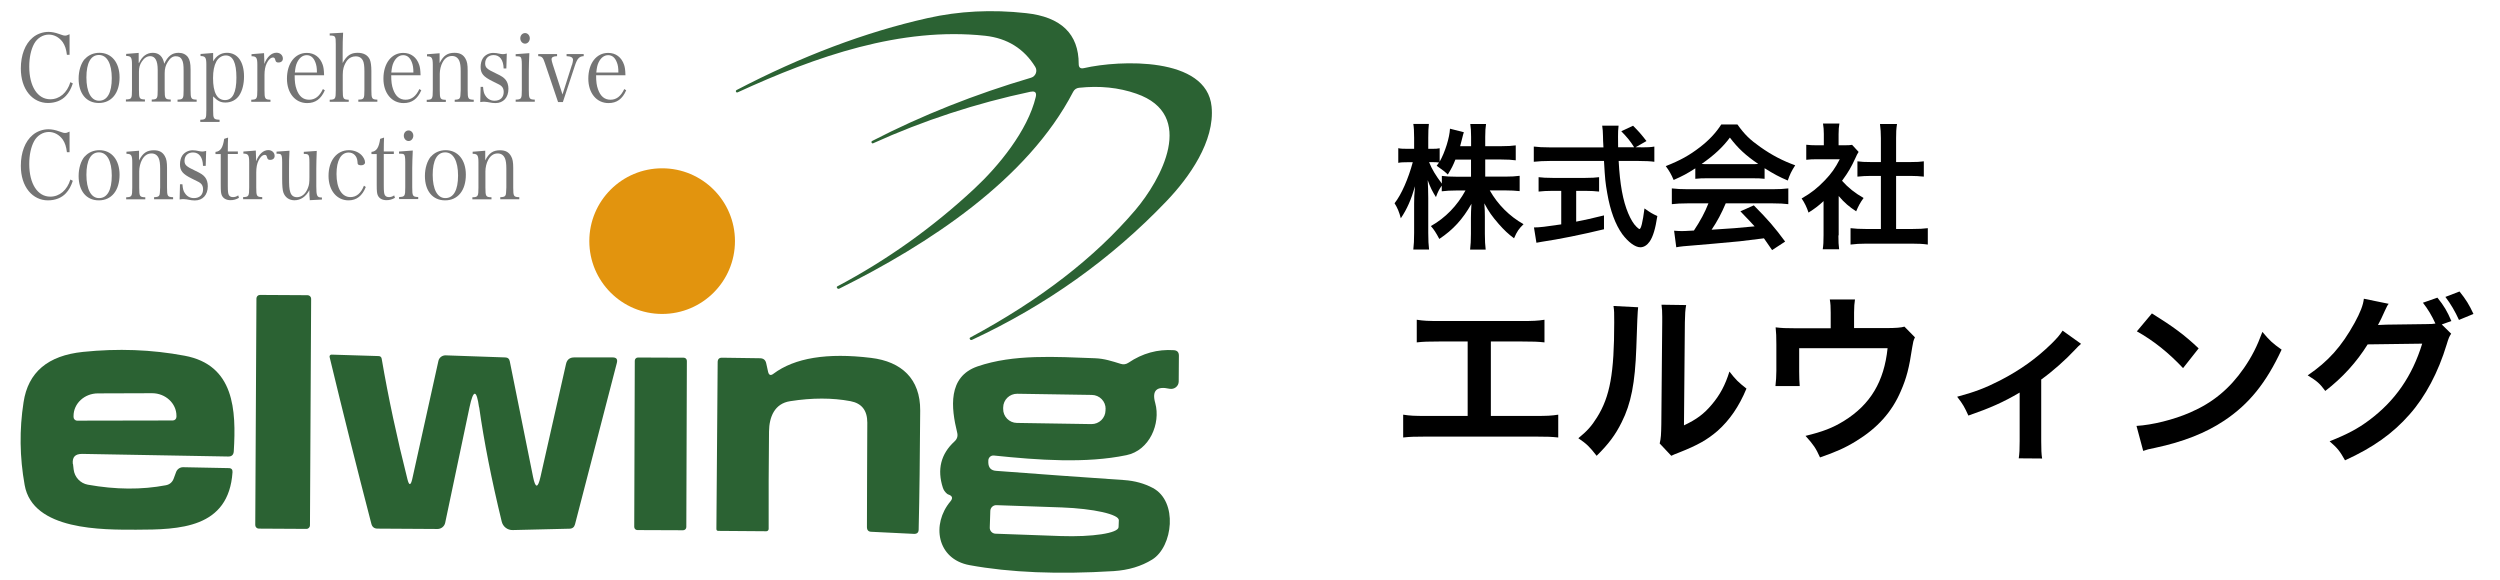 <?xml version="1.0" encoding="UTF-8"?>
<svg id="logo" xmlns="http://www.w3.org/2000/svg" width="276" height="64" viewBox="0 0 276 64">
  <rect width="276" height="64" style="fill: none; stroke-width: 0px;"/>
  <g>
    <g>
      <path d="M113.8,10.12c-6.04,1.28-11.85,3.18-17.41,5.7-.07.03-.12,0-.16-.05h0c-.04-.1-.02-.17.06-.21,5.51-2.84,11.36-5.16,17.54-6.98.51-.15.74-.75.46-1.2-1.24-2.01-3.09-3.16-5.52-3.43-9.3-1-18.66,2.26-27.32,6.24-.1.04-.16.02-.2-.07h0c-.03-.08,0-.13.05-.17,7.21-3.76,14.25-6.41,21.1-7.95,3.46-.78,7.09-.97,10.88-.55,3.87.42,5.81,2.3,5.81,5.61,0,.4.19.55.58.46,3.93-.9,13.55-1.3,14.09,4.25.38,3.81-2.47,7.82-4.99,10.45-6.08,6.36-13.23,11.46-21.46,15.3-.11.04-.19.02-.24-.09h0c-.04-.08-.02-.13.05-.17,7.67-4.12,13.75-8.81,18.23-14.08,2.82-3.33,6.8-10.52.1-12.84-1.94-.68-4.05-.89-6.32-.65-.29.03-.51.18-.65.44-5.04,9.73-16.02,16.86-25.81,21.73-.11.06-.21.03-.27-.09h0c-.04-.07-.02-.12.05-.16,5.46-2.89,10.49-6.47,15.1-10.76,2.67-2.48,5.91-6.41,6.8-10.15.11-.48-.07-.67-.55-.57h0Z" style="fill: #2b6233; stroke-width: 0px;"/>
      <path d="M81.14,26.62c0,4.44-3.6,8.04-8.04,8.04s-8.04-3.6-8.04-8.04,3.6-8.04,8.04-8.04,8.04,3.6,8.04,8.04h0Z" style="fill: #e2940e; stroke-width: 0px;"/>
      <path d="M34.22,58c0,.21-.17.39-.39.39l-5.26-.03c-.21,0-.39-.18-.39-.39l.13-25.02c0-.21.17-.39.39-.39l5.26.03c.21,0,.39.18.39.39l-.13,25.02h0Z" style="fill: #2b6233; stroke-width: 0px;"/>
      <path d="M8.06,51.23l.07.6c.1.85.74,1.53,1.57,1.68,3.07.55,5.94.57,8.62.06.41-.08.7-.33.85-.72l.27-.73c.12-.33.44-.55.79-.54l5.03.1c.29,0,.43.16.41.45-.42,6.22-5.86,6.34-10.64,6.35-3.67,0-11.43.11-12.31-4.94-.55-3.07-.59-6.11-.12-9.13.5-3.32,2.69-5.16,6.56-5.56,3.85-.4,7.59-.26,11.21.42,5.52,1.02,5.71,6.03,5.44,10.54-.02.4-.23.6-.62.59l-16.13-.29c-.77,0-1.1.36-1.02,1.12M8.51,46.44l10.57-.02c.22,0,.4-.18.4-.4v-.12c0-1.37-1.21-2.49-2.69-2.49l-5.98.02c-1.49,0-2.69,1.12-2.69,2.49v.12c0,.22.18.4.4.4h0Z" style="fill: #2b6233; stroke-width: 0px;"/>
      <path d="M104.71,54.6c-.07-.03-.13-.06-.18-.11-.21-.18-.36-.4-.44-.65-.65-2.01-.22-3.72,1.28-5.1.3-.27.4-.6.3-.99-.67-2.72-1.06-6.16,2.25-7.3,3.99-1.37,8.59-1.06,12.97-.9,1.04.04,1.86.32,2.84.62.31.1.59.05.86-.13,1.54-1.04,3.21-1.5,5.01-1.38.37.03.55.23.55.6l-.02,2.85c0,.53-.49.91-1.01.81-1.44-.32-1.97.21-1.58,1.58.62,2.26-.63,5.23-3.18,5.75-4.46.93-9.74.55-14.63.04-.34-.04-.63.24-.62.58v.23c.03.55.31.84.85.88,4.6.35,9.32.69,14.15,1.02,1.16.08,2.22.37,3.16.87,2.8,1.49,2.22,6.48-.06,7.9-1.21.75-2.62,1.17-4.25,1.28-6.17.38-11.47.16-15.93-.66-3.62-.67-4.21-4.54-2.1-7.04.29-.35.22-.6-.21-.75M122.06,45.16c.02-.85-.67-1.55-1.52-1.56l-8.23-.13c-.85-.01-1.55.66-1.56,1.52v.14c-.02.85.67,1.55,1.51,1.56l8.23.13c.85.01,1.55-.66,1.56-1.52v-.14M109.33,56.42l-.06,1.81c-.02.37.27.68.64.69l7.2.26c3.5.12,6.35-.32,6.38-.98l.03-.76c.03-.66-2.8-1.29-6.3-1.42l-7.2-.25c-.37-.02-.68.27-.69.64h0Z" style="fill: #2b6233; stroke-width: 0px;"/>
      <path d="M52.89,44.98c-.28-2.01-.63-2.01-1.05-.04l-2.69,12.77c-.08.4-.44.69-.85.69l-6.62-.04c-.36,0-.59-.18-.68-.53-1.57-6.04-3.11-12.18-4.61-18.41-.04-.14.07-.28.22-.27l5.18.16c.2,0,.32.11.35.3.73,4.27,1.68,8.7,2.84,13.29.18.73.36.72.53,0l2.89-13.05c.08-.37.41-.62.79-.62l6.58.23c.29,0,.46.16.51.43l2.57,12.76c.26,1.28.53,1.28.82,0l2.82-12.47c.11-.48.41-.72.91-.72h4.23c.42,0,.58.19.47.61l-4.62,17.82c-.08.31-.29.48-.62.48l-6.25.15c-.58.02-1.09-.38-1.22-.94-1.13-4.65-1.96-8.86-2.49-12.63h0Z" style="fill: #2b6233; stroke-width: 0px;"/>
      <path d="M85.39,41.26c2.34-1.75,5.93-2.34,10.77-1.75,3.39.41,5.45,2.33,5.43,5.81-.03,4.99-.08,9.37-.17,13.14,0,.33-.18.49-.51.48l-4.7-.23c-.33,0-.5-.18-.5-.52,0-3.84.03-7.68.04-11.53,0-1.35-.61-2.13-1.85-2.37-2.01-.38-4.24-.38-6.66,0-1.73.26-2.32,1.74-2.34,3.34-.04,3.63-.05,7.21-.04,10.76,0,.14-.11.26-.26.26l-5.29-.04c-.15,0-.22-.07-.22-.22l.14-18.41c0-.33.17-.5.49-.49l4.17.06c.38,0,.62.18.7.56l.21.95c.09.36.28.43.58.21h0Z" style="fill: #2b6233; stroke-width: 0px;"/>
      <path d="M75.77,58.19c0,.19-.16.35-.35.35l-5.05-.02c-.2,0-.35-.16-.35-.35l.06-18.35c0-.19.16-.35.35-.35l5.05.02c.2,0,.35.16.35.35l-.06,18.35h0Z" style="fill: #2b6233; stroke-width: 0px;"/>
      <g>
        <path d="M7.39,6.07c-.08-.65-.21-1.03-.46-1.41-.38-.53-.94-.84-1.54-.84-.66,0-1.28.39-1.62,1.01-.35.64-.54,1.52-.54,2.53,0,2.18.92,3.6,2.32,3.6,1.02,0,1.86-.71,2.22-1.89l.27.14c-.2.6-.43,1.02-.76,1.37-.47.51-1.17.79-1.99.79s-1.58-.36-2.12-1.02c-.57-.7-.87-1.65-.87-2.8,0-1.46.47-2.7,1.3-3.39.47-.41,1.13-.64,1.75-.64.36,0,.77.08,1.17.23.43.16.53.18.68.18.13,0,.18-.02.48-.15v2.27h-.3Z" style="fill: #747474; stroke-width: 0px;"/>
        <path d="M9.36,6.53c.39-.45.97-.7,1.61-.7,1.35,0,2.23,1.07,2.23,2.71,0,1.74-.89,2.83-2.29,2.83s-2.23-1.07-2.23-2.69c0-.86.25-1.67.67-2.16ZM10.94,11.12c.91,0,1.4-.89,1.4-2.49s-.52-2.56-1.42-2.56-1.38.89-1.38,2.48.51,2.57,1.39,2.57Z" style="fill: #747474; stroke-width: 0px;"/>
        <path d="M15.35,6.95c.34-.74.86-1.12,1.53-1.12s1.12.42,1.25,1.21c.39-.84.87-1.21,1.58-1.21.45,0,.81.17,1.04.48.2.29.29.67.29,1.37v2.25c0,.97.05,1.05.67,1.07v.23h-2.11v-.23c.63-.02.67-.1.67-1.07v-2.07c0-.7-.04-.99-.18-1.26-.13-.27-.34-.39-.7-.39-.32,0-.61.2-.86.61-.25.39-.35.76-.35,1.26v1.84c0,.97.05,1.05.67,1.07v.23h-2.1v-.23c.62-.02.66-.1.66-1.07v-2.21c0-1.01-.28-1.51-.83-1.51-.35,0-.66.2-.92.59-.23.34-.32.68-.32,1.12v2c0,.98.05,1.05.66,1.07v.23h-2.1v-.23c.63-.02.67-.09.67-1.07v-2.79c0-.78-.1-.94-.64-.94v-.23l1.38-.11v1.09Z" style="fill: #747474; stroke-width: 0px;"/>
        <path d="M23.54,6.76c.35-.61.87-.93,1.51-.93,1.18,0,1.89.99,1.89,2.62,0,.81-.18,1.55-.52,2.07-.33.51-.9.8-1.52.8-.55,0-.86-.16-1.37-.68v1.52c0,.97.05,1.03.71,1.06v.24h-2.13v-.24c.63-.02.67-.09.67-1.06v-5.03c0-.78-.11-.94-.64-.94v-.23l1.39-.11v.9ZM24.84,11.05c.84,0,1.26-.83,1.26-2.48s-.39-2.45-1.17-2.45c-.42,0-.83.26-1.05.68-.24.45-.36,1.04-.36,1.82,0,1.61.45,2.43,1.33,2.43Z" style="fill: #747474; stroke-width: 0px;"/>
        <path d="M29.15,5.86c.02.52.03.66.03.87v.33c.3-.79.8-1.24,1.35-1.24.4,0,.7.28.7.65,0,.26-.19.43-.49.43-.2,0-.29-.06-.34-.26-.06-.23-.11-.29-.26-.29-.24,0-.5.23-.69.63-.17.34-.25.77-.25,1.32v1.64c0,.98.05,1.05.66,1.07v.23h-2.12v-.23c.62-.02.67-.1.67-1.07v-2.79c0-.78-.11-.94-.64-.94v-.23l1.37-.11Z" style="fill: #747474; stroke-width: 0px;"/>
        <path d="M32.53,8.3c0,.72.06,1.14.21,1.56.27.77.72,1.15,1.39,1.15s1.15-.39,1.52-1.18l.21.14c-.42.96-1.04,1.41-1.95,1.41-1.32,0-2.23-1.1-2.23-2.7,0-1.69.89-2.84,2.19-2.84.84,0,1.48.48,1.76,1.32.09.28.13.53.15,1.15h-3.26ZM34.99,8.02c0-.55-.06-.85-.18-1.16-.2-.51-.52-.77-.95-.77s-.81.28-1.06.81c-.14.3-.19.57-.25,1.11h2.44Z" style="fill: #747474; stroke-width: 0px;"/>
        <path d="M37.84,6.94c.43-.8.89-1.11,1.64-1.11.67,0,1.13.26,1.35.75.11.26.17.7.17,1.27v2.08c0,.97.05,1.05.66,1.07v.23h-2.1v-.23c.63-.02.67-.09.67-1.07v-2.09c0-.53-.05-.92-.15-1.12-.15-.33-.42-.5-.81-.5-.37,0-.69.15-.91.41-.18.22-.34.53-.43.85-.06.23-.09.44-.09.78v1.68c0,.98.05,1.05.66,1.07v.23h-2.1v-.23c.63-.02.67-.09.67-1.07v-5.07c0-.89-.04-.94-.67-.95v-.23l1.48-.08c-.04.79-.05,1.18-.05,2.08v1.26Z" style="fill: #747474; stroke-width: 0px;"/>
        <path d="M43.19,8.3c0,.72.06,1.14.21,1.56.27.77.72,1.15,1.38,1.15s1.15-.39,1.52-1.18l.21.14c-.42.96-1.04,1.41-1.95,1.41-1.32,0-2.23-1.1-2.23-2.7,0-1.69.89-2.84,2.19-2.84.84,0,1.48.48,1.76,1.32.09.28.13.53.15,1.15h-3.26ZM45.64,8.02c0-.55-.06-.85-.18-1.16-.2-.51-.52-.77-.95-.77s-.81.28-1.06.81c-.14.3-.19.57-.25,1.11h2.44Z" style="fill: #747474; stroke-width: 0px;"/>
        <path d="M48.55,6.93c.41-.8.86-1.1,1.63-1.1.58,0,.96.2,1.21.65.18.3.24.67.24,1.3v2.16c0,.98.05,1.05.67,1.07v.23h-2.1v-.23c.3-.01.47-.05.54-.16.06-.08.08-.17.09-.34,0-.11.03-.5.03-.57v-2.09c0-.52-.05-.89-.15-1.12-.15-.36-.43-.55-.81-.55-.43,0-.79.23-1.04.7-.19.34-.31.84-.31,1.27v1.8c0,.98.05,1.05.67,1.07v.23h-2.11v-.23c.62-.02.67-.1.67-1.07v-2.79c0-.78-.11-.94-.64-.94v-.23l1.39-.11v1.07Z" style="fill: #747474; stroke-width: 0px;"/>
        <path d="M53.04,9.59h.29c.04.49.1.74.26.97.24.37.58.56,1.01.56.63,0,1.01-.36,1.01-.98,0-.24-.08-.47-.22-.6-.17-.16-.19-.17-1.03-.58-1-.49-1.3-.86-1.3-1.57,0-.36.09-.72.25-.96.25-.37.68-.59,1.15-.59.24,0,.36.02.86.12.07.01.14.02.19.02.11,0,.26-.02.44-.07l-.05,1.65h-.3c-.02-.93-.42-1.48-1.1-1.48-.57,0-.94.36-.94.93,0,.24.08.43.25.56.18.15.35.25.96.54.62.29.85.45,1.06.71.19.24.3.58.3.99,0,.96-.56,1.57-1.43,1.57-.26,0-.38-.02-.92-.12-.13-.02-.24-.03-.34-.03s-.23.01-.42.04l.04-1.67Z" style="fill: #747474; stroke-width: 0px;"/>
        <path d="M58.44,5.86c-.03.6-.06,1.51-.06,1.95v2.12c0,.97.05,1.05.66,1.07v.23h-2.11v-.23c.64-.02.68-.1.68-1.07v-2.78c0-.52-.04-.76-.14-.85-.07-.07-.22-.09-.54-.09v-.23l1.5-.11ZM57.97,3.65c.29,0,.52.26.52.58s-.23.59-.52.59-.53-.26-.53-.59.23-.58.53-.58Z" style="fill: #747474; stroke-width: 0px;"/>
        <path d="M63.15,7.17c.06-.2.11-.44.11-.55,0-.27-.21-.4-.71-.42v-.23h1.89v.23c-.49.02-.71.26-.97,1.04l-1.33,4.03h-.53l-1.46-4.32c-.19-.6-.33-.74-.73-.75v-.23h2.08v.23c-.42.01-.61.12-.61.35,0,.09.06.34.13.55l1.08,3.33,1.04-3.27Z" style="fill: #747474; stroke-width: 0px;"/>
        <path d="M65.81,8.3c0,.72.06,1.14.21,1.56.27.77.72,1.15,1.38,1.15s1.15-.39,1.52-1.18l.21.14c-.41.96-1.04,1.41-1.95,1.41-1.32,0-2.23-1.1-2.23-2.7,0-1.69.89-2.84,2.19-2.84.84,0,1.48.48,1.76,1.32.09.28.13.53.15,1.15h-3.26ZM68.27,8.02c0-.55-.05-.85-.18-1.16-.2-.51-.52-.77-.95-.77s-.81.28-1.06.81c-.14.3-.19.57-.25,1.11h2.44Z" style="fill: #747474; stroke-width: 0px;"/>
        <path d="M7.39,16.82c-.08-.65-.21-1.03-.46-1.41-.38-.53-.94-.84-1.54-.84-.66,0-1.28.39-1.62,1.01-.35.64-.54,1.52-.54,2.53,0,2.18.92,3.6,2.32,3.6,1.02,0,1.86-.71,2.22-1.89l.27.14c-.2.6-.43,1.02-.76,1.37-.47.51-1.17.79-1.99.79s-1.58-.36-2.12-1.02c-.57-.7-.87-1.65-.87-2.8,0-1.46.47-2.7,1.3-3.39.47-.41,1.13-.64,1.75-.64.36,0,.77.08,1.17.23.43.16.53.18.68.18.13,0,.18-.02.48-.15v2.27h-.3Z" style="fill: #747474; stroke-width: 0px;"/>
        <path d="M9.36,17.28c.39-.45.97-.7,1.61-.7,1.35,0,2.23,1.07,2.23,2.71,0,1.74-.89,2.83-2.29,2.83s-2.23-1.07-2.23-2.69c0-.86.25-1.67.67-2.16ZM10.94,21.87c.91,0,1.4-.89,1.4-2.49s-.52-2.56-1.42-2.56-1.38.89-1.38,2.48.51,2.57,1.39,2.57Z" style="fill: #747474; stroke-width: 0px;"/>
        <path d="M15.36,17.69c.41-.8.86-1.1,1.63-1.1.58,0,.96.2,1.21.65.18.3.24.67.24,1.3v2.16c0,.98.05,1.05.67,1.07v.23h-2.1v-.23c.3-.01.47-.05.55-.16.06-.08.08-.17.09-.34,0-.11.03-.5.03-.57v-2.09c0-.52-.05-.89-.15-1.12-.15-.36-.42-.55-.81-.55-.43,0-.78.23-1.04.7-.19.34-.31.84-.31,1.27v1.8c0,.98.05,1.05.67,1.07v.23h-2.11v-.23c.62-.02.67-.1.67-1.07v-2.79c0-.78-.11-.94-.64-.94v-.23l1.39-.11v1.07Z" style="fill: #747474; stroke-width: 0px;"/>
        <path d="M19.85,20.34h.29c.04.49.1.74.26.97.24.37.58.56,1.01.56.63,0,1.01-.36,1.01-.98,0-.24-.08-.47-.22-.6-.17-.16-.19-.17-1.03-.58-1-.49-1.3-.86-1.3-1.57,0-.36.09-.72.25-.96.25-.37.68-.59,1.15-.59.24,0,.36.02.86.12.07.01.14.02.19.02.11,0,.26-.02.44-.07l-.05,1.65h-.3c-.02-.93-.42-1.48-1.1-1.48-.57,0-.94.36-.94.93,0,.24.08.43.25.56.18.15.35.25.96.54.62.29.85.45,1.06.71.19.24.3.58.3.99,0,.96-.56,1.57-1.43,1.57-.26,0-.38-.02-.92-.12-.13-.02-.24-.03-.34-.03s-.23.01-.42.04l.04-1.67Z" style="fill: #747474; stroke-width: 0px;"/>
        <path d="M25.15,20.51c0,.61.03.89.12,1.03.09.15.24.22.45.22s.38-.05.58-.19l.08.27c-.3.18-.6.26-.93.26-.45,0-.79-.18-.95-.51-.1-.21-.13-.44-.13-1.21v-3.37h-.58v-.24c.55-.05.82-.46.96-1.44l.43-.14c-.02.45-.03.84-.03,1.53h1.11v.28h-1.11v3.5Z" style="fill: #747474; stroke-width: 0px;"/>
        <path d="M28.24,16.61c.02.52.03.66.03.87v.33c.3-.79.8-1.24,1.35-1.24.4,0,.7.28.7.65,0,.26-.19.43-.49.43-.2,0-.29-.06-.34-.26-.06-.23-.11-.29-.26-.29-.24,0-.5.23-.69.63-.17.34-.25.77-.25,1.32v1.64c0,.98.05,1.05.66,1.07v.23h-2.11v-.23c.62-.02.67-.1.67-1.07v-2.79c0-.78-.11-.94-.64-.94v-.23l1.37-.11Z" style="fill: #747474; stroke-width: 0px;"/>
        <path d="M34.2,22.06c-.03-.25-.05-.56-.05-1.07-.36.71-.96,1.12-1.64,1.12-.59,0-1.04-.32-1.23-.87-.09-.28-.13-.71-.13-1.61v-1.72c0-.54-.04-.76-.14-.85-.06-.06-.14-.08-.31-.09h-.17v-.23l1.43-.1c-.05.97-.05,1.22-.05,1.94v.91c0,1.05.02,1.33.13,1.7.11.39.37.58.75.58.51,0,.96-.37,1.2-1.01.14-.35.17-.58.17-1.23v-1.6c0-.55-.03-.75-.14-.84-.06-.06-.15-.09-.31-.1h-.17v-.23l1.43-.1c-.03.78-.05,1.47-.05,1.94v1.97c0,1.04.08,1.23.56,1.23h.06v.23l-1.35.07Z" style="fill: #747474; stroke-width: 0px;"/>
        <path d="M40.38,20.65c-.38.97-1.02,1.47-1.9,1.47-1.3,0-2.21-1.1-2.21-2.7,0-1.7.91-2.84,2.26-2.84.54,0,1.03.2,1.37.53.24.25.4.56.4.82,0,.2-.18.32-.46.32-.13,0-.25-.04-.31-.1-.05-.06-.05-.08-.07-.35-.05-.57-.43-.96-.97-.96-.84,0-1.34.87-1.34,2.37,0,1.58.58,2.55,1.54,2.55.66,0,1.17-.43,1.49-1.26l.21.15Z" style="fill: #747474; stroke-width: 0px;"/>
        <path d="M42.37,20.51c0,.61.03.89.12,1.03.09.15.24.22.45.22s.38-.05.58-.19l.08.27c-.3.18-.6.26-.93.26-.45,0-.79-.18-.95-.51-.1-.21-.13-.44-.13-1.21v-3.37h-.58v-.24c.55-.05.82-.46.96-1.44l.43-.14c-.02.45-.03.84-.03,1.53h1.11v.28h-1.11v3.5Z" style="fill: #747474; stroke-width: 0px;"/>
        <path d="M45.57,16.61c-.03.6-.06,1.51-.06,1.95v2.12c0,.97.05,1.05.66,1.07v.23h-2.11v-.23c.64-.02.68-.1.68-1.07v-2.78c0-.52-.04-.76-.14-.85-.07-.07-.22-.09-.55-.09v-.23l1.5-.11ZM45.11,14.4c.29,0,.52.26.52.58s-.23.59-.52.59-.53-.26-.53-.59.23-.58.53-.58Z" style="fill: #747474; stroke-width: 0px;"/>
        <path d="M47.59,17.28c.39-.45.97-.7,1.61-.7,1.35,0,2.23,1.07,2.23,2.71,0,1.74-.89,2.83-2.29,2.83s-2.23-1.07-2.23-2.69c0-.86.25-1.67.67-2.16ZM49.17,21.87c.91,0,1.4-.89,1.4-2.49s-.52-2.56-1.42-2.56-1.38.89-1.38,2.48.51,2.57,1.39,2.57Z" style="fill: #747474; stroke-width: 0px;"/>
        <path d="M53.58,17.69c.41-.8.86-1.1,1.63-1.1.58,0,.96.2,1.21.65.18.3.24.67.24,1.3v2.16c0,.98.05,1.05.67,1.07v.23h-2.1v-.23c.3-.01.47-.05.55-.16.06-.08.08-.17.09-.34,0-.11.03-.5.03-.57v-2.09c0-.52-.05-.89-.15-1.12-.15-.36-.42-.55-.81-.55-.43,0-.78.23-1.04.7-.19.34-.31.84-.31,1.27v1.8c0,.98.05,1.05.67,1.07v.23h-2.11v-.23c.62-.02.67-.1.67-1.07v-2.79c0-.78-.11-.94-.64-.94v-.23l1.39-.11v1.07Z" style="fill: #747474; stroke-width: 0px;"/>
      </g>
    </g>
    <g>
      <path d="M163.95,19.5h2.22c.69,0,1.12-.03,1.6-.09v1.69c-.49-.05-.97-.08-1.62-.08h-1.68c.89,1.57,2.17,2.85,3.73,3.73-.52.51-.72.79-1.05,1.56-.63-.47-1.09-.9-1.68-1.57-.78-.9-1.09-1.35-1.6-2.29.05.51.06,1.05.06,1.48v1.89c0,.73.03,1.26.09,1.74h-1.72c.06-.49.09-1.05.09-1.74v-1.78c0-.42.02-.96.06-1.54-.97,1.71-2.02,2.86-3.55,3.88-.37-.7-.6-1.05-.93-1.42,1.6-.9,2.91-2.25,3.82-3.93h-.99c-.66,0-1.14.03-1.63.09v-.62c-.27.37-.45.72-.64,1.26-.39-.61-.63-1.09-.91-1.87.03.49.06,1.32.06,1.98v3.84c0,.79.03,1.36.09,1.84h-1.74c.06-.49.09-1.06.09-1.84v-3.22c0-.6.01-.99.1-1.93-.43,1.48-.88,2.52-1.57,3.54-.18-.7-.37-1.15-.69-1.66.75-.94,1.53-2.73,2.01-4.53h-.6c-.45,0-.73.01-1,.07v-1.62c.25.06.52.07,1,.07h.75v-1.21c0-.78-.03-1.17-.09-1.54h1.72c-.05.39-.07.84-.07,1.54v1.21h.45c.37,0,.56-.01.81-.06v1.48c.6-1.06,1.09-2.65,1.14-3.64l1.53.39c-.06.16-.1.33-.22.81-.09.34-.12.45-.19.73h1.21v-1.03c0-.63-.03-1.03-.09-1.42h1.74c-.06.38-.09.79-.09,1.42v1.03h1.77c.73,0,1.17-.03,1.6-.09v1.65c-.43-.06-.93-.09-1.6-.09h-1.77v1.89ZM160.68,17.61c-.28.69-.39.91-.84,1.66q-.36-.37-1.23-.97c.14-.18.18-.24.26-.36-.21-.03-.46-.04-.73-.04h-.37c.31.78.75,1.5,1.41,2.37v-.85c.48.06.91.09,1.63.09h1.59v-1.89h-1.71Z" style="stroke-width: 0px;"/>
      <path d="M181.19,16.27c.7,0,1.08-.02,1.45-.09v1.68c-.42-.06-1-.09-1.75-.09h-2.19c.14,2.61.47,4.39,1.05,5.77.28.66.58,1.17.9,1.48.15.15.3.27.34.27.18,0,.36-.72.56-2.28.63.45.88.6,1.42.84-.22,1.44-.48,2.28-.85,2.82-.28.4-.64.63-1.03.63-.57,0-1.33-.57-1.99-1.45-.76-1.06-1.33-2.58-1.66-4.51-.21-1.21-.24-1.48-.36-3.57h-6c-.66,0-1.2.03-1.75.09v-1.68c.47.06,1.02.09,1.75.09h5.94q-.05-.78-.05-1.23c0-.37-.04-.9-.09-1.17h1.81c-.05.37-.06.78-.06,1.21,0,.26,0,.69.01,1.18h1.77c-.42-.68-.76-1.09-1.42-1.77l1.3-.61c.64.65.82.84,1.48,1.69l-1.21.69h.63ZM171.37,21.07c-.57,0-1.09.03-1.51.08v-1.59c.37.05.89.08,1.54.08h3.63c.66,0,1.14-.03,1.51-.08v1.59c-.44-.05-.93-.08-1.5-.08h-1.03v3.4c1.05-.21,1.63-.33,3.07-.69v1.53c-2.53.61-4.9,1.09-6.91,1.39-.13.03-.3.06-.55.1l-.27-1.69c.63,0,1.33-.09,3.01-.34v-3.7h-.99Z" style="stroke-width: 0px;"/>
      <path d="M187.17,18.58c-.93.6-1.35.82-2.4,1.29-.25-.6-.49-1.02-.87-1.53,1.62-.64,2.62-1.2,3.76-2.08.99-.76,1.75-1.56,2.37-2.52h1.78c.79,1.11,1.39,1.69,2.53,2.49,1.27.9,2.49,1.53,3.85,2.02-.42.64-.61,1.06-.82,1.68-.94-.4-1.51-.7-2.56-1.36v1.17c-.39-.05-.78-.06-1.35-.06h-5.01c-.43,0-.89.01-1.29.06v-1.15ZM186.34,22.45c-.76,0-1.27.03-1.77.09v-1.74c.49.06,1.06.09,1.77.09h9.34c.73,0,1.26-.03,1.75-.09v1.74c-.49-.06-1-.09-1.75-.09h-5.16c-.46,1.09-.93,1.98-1.56,2.91q2.65-.15,4.75-.37c-.48-.52-.73-.79-1.57-1.66l1.48-.66c1.6,1.62,2.25,2.37,3.46,4l-1.44.94c-.5-.73-.64-.94-.9-1.3-1.25.16-2.14.27-2.7.33-1.48.14-4.45.41-5.05.45-.84.06-1.59.13-1.93.21l-.24-1.83c.4.03.66.04.87.04.1,0,.55-.01,1.32-.06.73-1.11,1.2-1.98,1.6-3h-2.28ZM193.45,18.12c.24,0,.37,0,.66-.02-1.38-.94-2.23-1.72-3.13-2.91-.79,1.06-1.72,1.93-3.12,2.91.26.02.35.02.62.02h4.98Z" style="stroke-width: 0px;"/>
      <path d="M202.96,25.99c0,.7.02,1.08.08,1.53h-1.81c.07-.45.09-.85.09-1.56v-3.76c-.58.54-.9.78-1.66,1.27-.18-.57-.45-1.11-.76-1.56,1.05-.6,1.77-1.17,2.58-2.02.7-.73,1.14-1.35,1.63-2.31h-2.44c-.54,0-.85.01-1.26.06v-1.66c.37.04.69.06,1.19.06h.75v-1.26c0-.39-.03-.79-.09-1.14h1.81c-.06.34-.09.67-.09,1.17v1.23h.62c.47,0,.68-.02.87-.05l.72.78c-.14.23-.22.37-.33.63-.5,1.08-.78,1.57-1.5,2.56.71.79,1.4,1.33,2.38,1.9-.36.48-.58.9-.82,1.47-.78-.51-1.29-.94-1.93-1.69v4.35ZM209.32,25.28h1.8c.75,0,1.25-.03,1.71-.09v1.81c-.52-.08-1.11-.1-1.71-.1h-5.13c-.6,0-1.17.03-1.69.1v-1.81c.48.06,1,.09,1.72.09h1.63v-5.86h-1.12c-.51,0-.99.03-1.47.08v-1.69c.43.06.82.08,1.47.08h1.12v-2.64c0-.61-.03-.97-.1-1.56h1.88c-.09.6-.1.91-.1,1.56v2.64h1.59c.68,0,1.05-.02,1.47-.08v1.69c-.48-.05-.94-.08-1.47-.08h-1.59v5.86Z" style="stroke-width: 0px;"/>
      <path d="M164.59,45.92h4.84c1.4,0,1.82-.02,2.6-.14v2.52c-.72-.08-1.24-.1-2.56-.1h-12c-1.32,0-1.84.02-2.56.1v-2.52c.78.12,1.2.14,2.6.14h4.52v-8.22h-3.06c-1.32,0-1.84.02-2.56.1v-2.5c.76.12,1.24.14,2.6.14h8.9c1.36,0,1.84-.02,2.6-.14v2.5c-.72-.08-1.22-.1-2.56-.1h-3.36v8.22Z" style="stroke-width: 0px;"/>
      <path d="M180.85,33.92q-.08.56-.2,4.48c-.14,3.9-.58,6.16-1.62,8.22-.68,1.38-1.44,2.4-2.76,3.7-.78-1-1.08-1.3-2.02-1.94.98-.8,1.46-1.34,2.06-2.3,1.44-2.3,1.9-4.88,1.9-10.48,0-1.1,0-1.28-.08-1.82l2.72.14ZM186.15,33.68c-.1.58-.12.92-.14,1.9l-.1,11.38c1.4-.66,2.2-1.26,3.06-2.28.92-1.08,1.5-2.18,1.96-3.66.7.9.96,1.16,1.88,1.88-.82,1.98-1.86,3.48-3.18,4.66-1.14.98-2.18,1.58-4.26,2.4-.44.16-.6.24-.86.36l-1.28-1.36c.14-.58.16-1.02.18-2.12l.1-11.28v-.6c0-.5-.02-.94-.08-1.32l2.72.04Z" style="stroke-width: 0px;"/>
      <path d="M211.41,37.24c-.18.38-.2.5-.3,1.1-.34,2.3-.64,3.42-1.26,4.84-.98,2.3-2.58,4.08-4.94,5.52-1.2.74-2.24,1.2-3.98,1.8-.46-1.02-.7-1.38-1.6-2.38,1.9-.46,3-.88,4.26-1.66,2.9-1.8,4.42-4.34,4.8-8.02h-9.76v2.58c0,.62.02,1.16.06,1.6h-2.68c.06-.5.1-1.12.1-1.68v-2.9c0-.84-.02-1.36-.08-1.9.7.08,1.06.1,2.16.1h3.92v-1.72c0-.64-.02-1-.1-1.46h2.78c-.06.34-.1.88-.1,1.44v1.72h3.6q1.48,0,1.96-.16l1.16,1.18Z" style="stroke-width: 0px;"/>
      <path d="M229.75,37.96q-.28.22-.68.66c-1,1.08-2.46,2.38-3.72,3.28v6.8c0,.92.02,1.42.1,1.92l-2.58-.02c.08-.58.1-.96.1-1.9v-5.36c-1.8,1.06-3.24,1.7-5.66,2.54-.42-.92-.6-1.26-1.24-2.08,1.88-.5,3.1-.96,4.74-1.8,2.24-1.16,4-2.42,5.68-4.06.66-.66.9-.94,1.22-1.44l2.04,1.46Z" style="stroke-width: 0px;"/>
      <path d="M235.87,47.02c1.72-.1,4.1-.68,5.92-1.48,2.5-1.08,4.36-2.62,5.94-4.9.88-1.28,1.44-2.38,2.04-4,.78.94,1.1,1.24,2.12,1.96-1.7,3.66-3.6,6.02-6.34,7.84-2.04,1.36-4.52,2.34-7.62,3-.8.16-.86.18-1.32.34l-.74-2.76ZM237.57,34.6c2.38,1.48,3.62,2.4,5.16,3.86l-1.72,2.18c-1.6-1.7-3.24-3.02-5.1-4.06l1.66-1.98Z" style="stroke-width: 0px;"/>
      <path d="M270.61,36.84c-.2.3-.28.46-.5,1.2-.92,3.04-2.34,5.74-4.1,7.72-1.84,2.1-4.04,3.66-7.12,5.06-.56-1-.82-1.34-1.7-2.1,2-.8,3.12-1.4,4.38-2.34,2.86-2.14,4.74-4.86,5.84-8.44l-6.02.08c-1.22,1.96-2.78,3.68-4.68,5.14-.6-.82-.9-1.08-1.94-1.72,2.28-1.56,3.72-3.16,5.18-5.8.62-1.14.94-1.94,1.02-2.66l2.74.56c-.16.2-.16.22-.4.72-.36.8-.5,1.1-.78,1.62.22-.02.54-.02.96-.04l4.38-.06c.52,0,.78-.02,1-.06-.4-.88-.82-1.58-1.38-2.3l1.6-.56c.74.92,1.08,1.5,1.54,2.58l-1.06.38,1.04,1.02ZM271.47,35.32c-.42-.92-.9-1.76-1.5-2.54l1.56-.6c.7.86,1.1,1.52,1.54,2.48l-1.6.66Z" style="stroke-width: 0px;"/>
    </g>
  </g>
</svg>